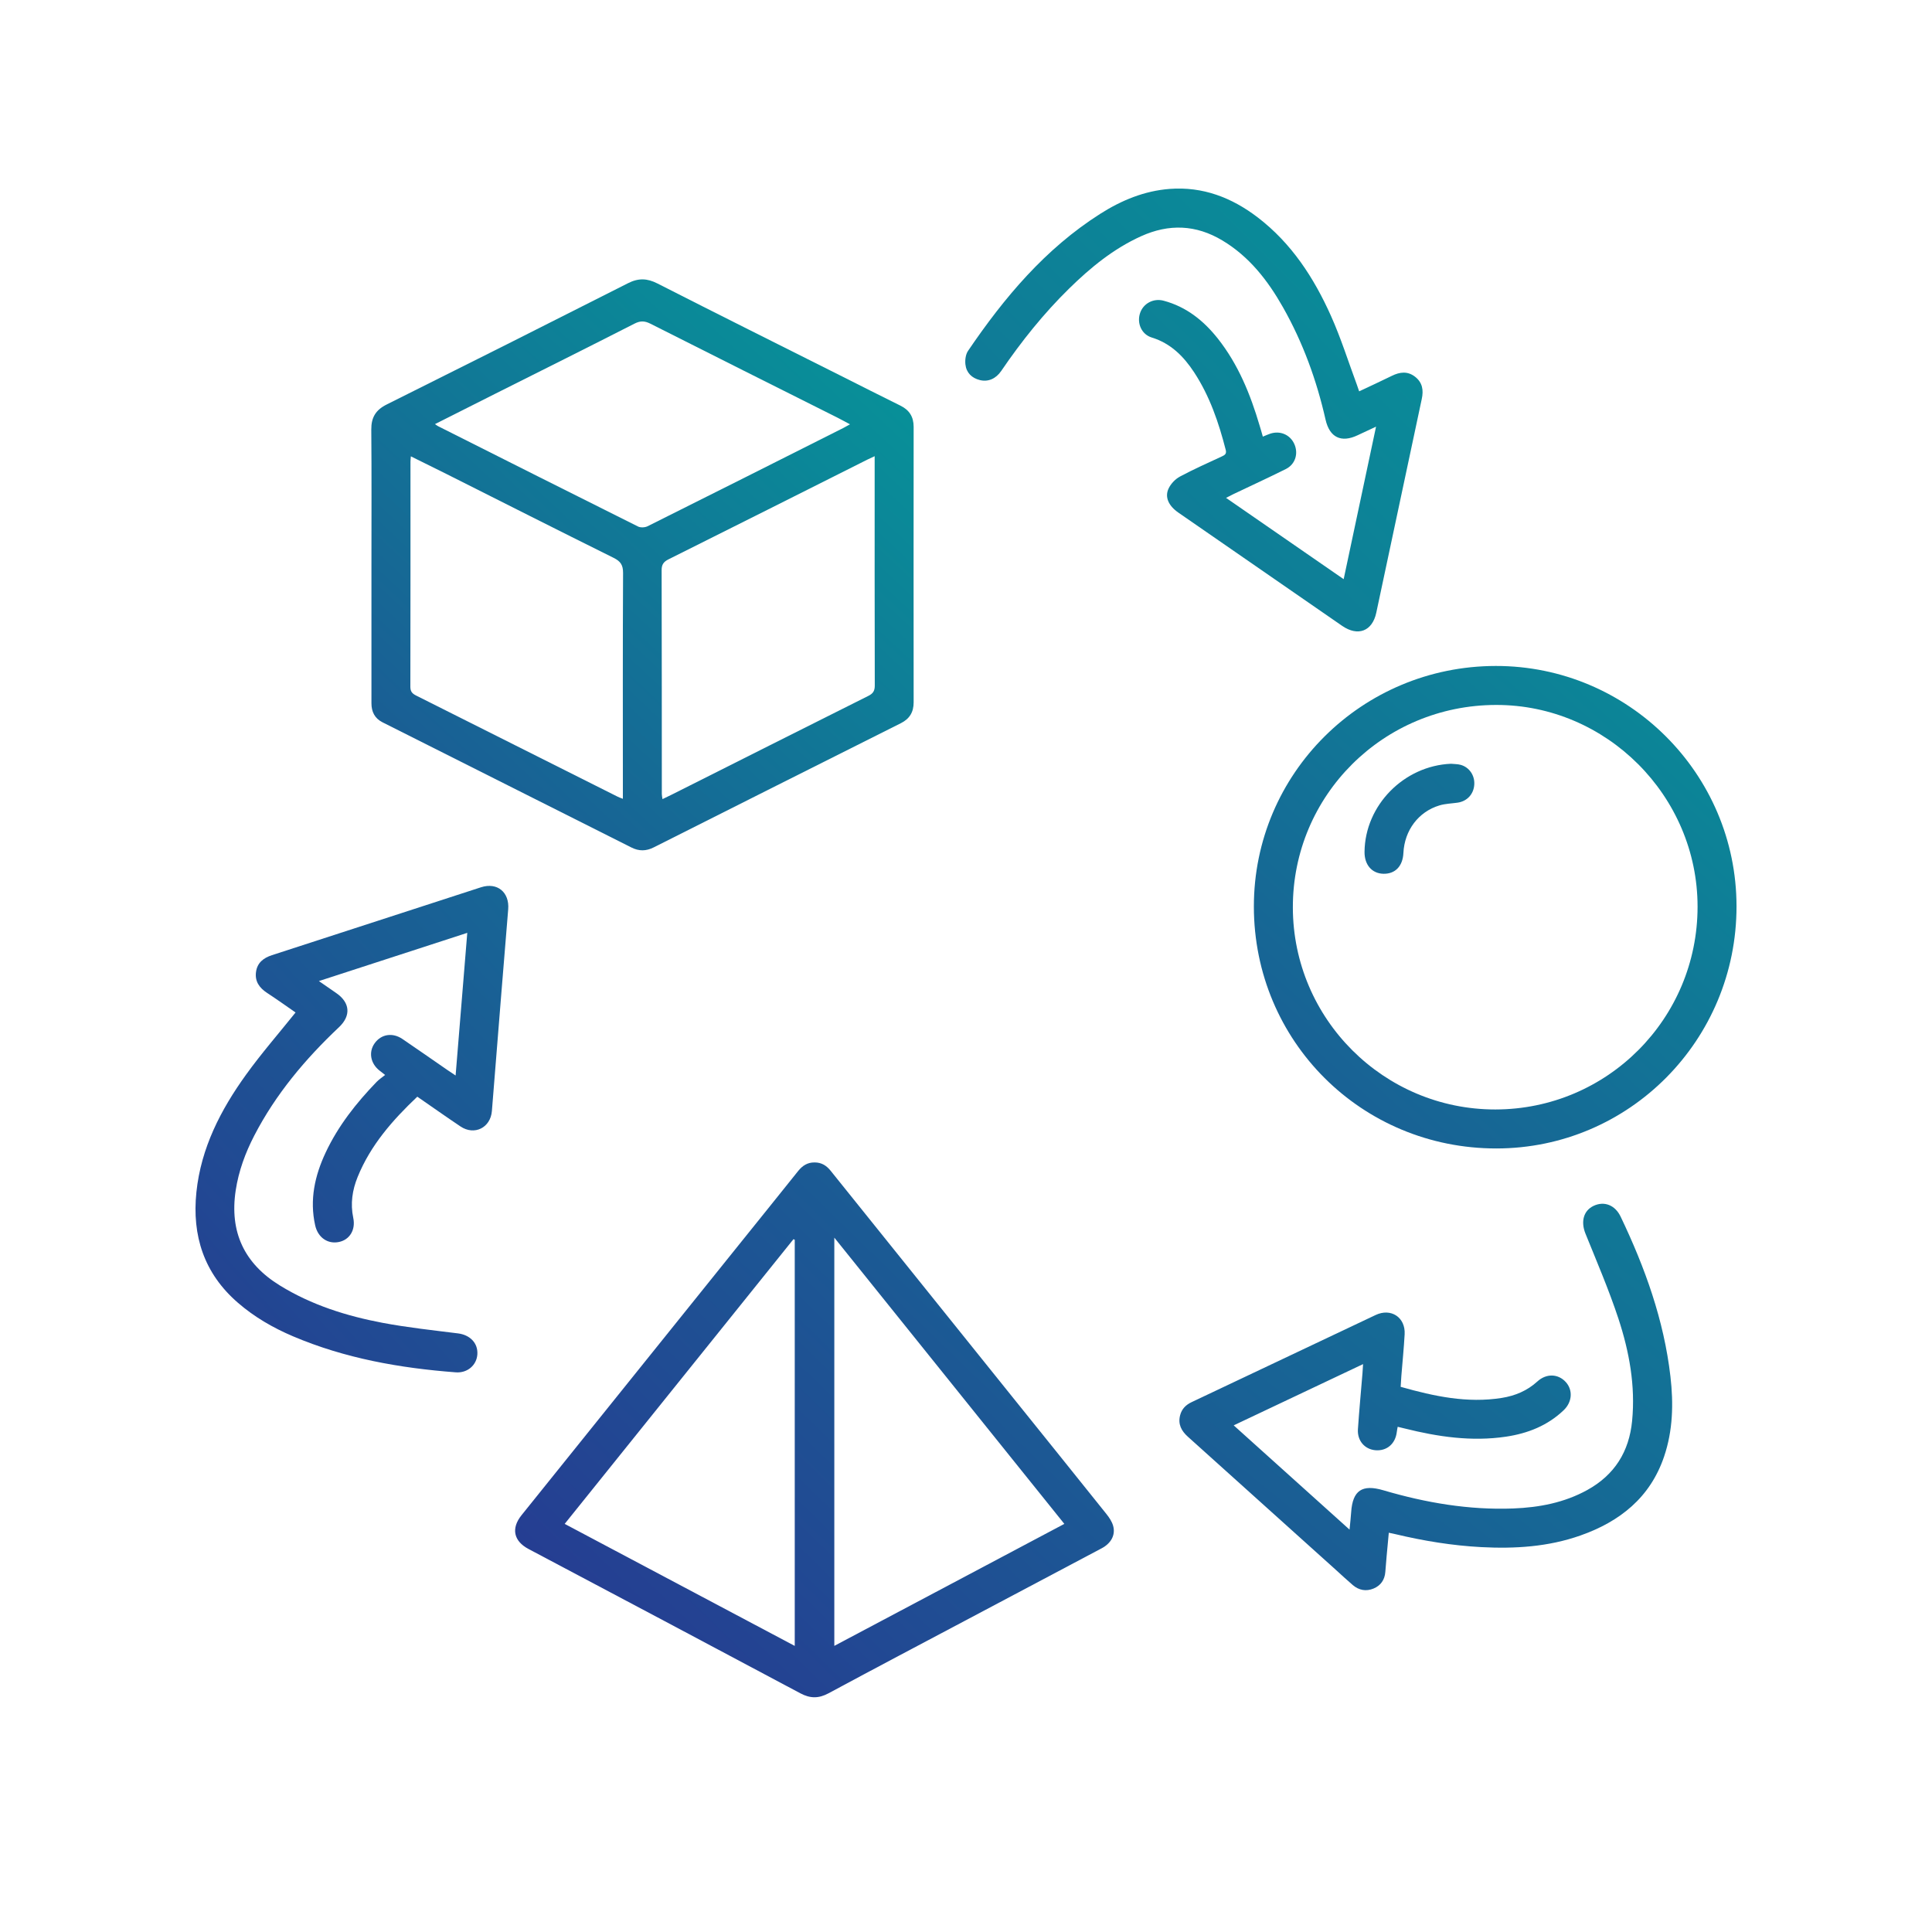 <?xml version="1.0" encoding="utf-8"?>
<!-- Generator: Adobe Illustrator 27.9.0, SVG Export Plug-In . SVG Version: 6.00 Build 0)  -->
<svg version="1.1" id="Layer_1" xmlns="http://www.w3.org/2000/svg" xmlns:xlink="http://www.w3.org/1999/xlink" x="0px" y="0px"
	 viewBox="0 0 500 500" style="enable-background:new 0 0 500 500;" xml:space="preserve">
<style type="text/css">
	.st0{fill:url(#SVGID_1_);}
	.st1{fill:url(#SVGID_00000091723913887613923310000000989883404643381896_);}
	.st2{fill:url(#SVGID_00000022538284135442883280000000628573413630024123_);}
	.st3{fill:url(#SVGID_00000124122117775855124180000016694116243266619821_);}
	.st4{fill:url(#SVGID_00000061469810122155348170000002997318079185494656_);}
	.st5{fill:url(#SVGID_00000033358942461842842940000017964681978494060672_);}
	.st6{fill:url(#SVGID_00000002352261676322764360000012742956510797983374_);}
</style>
<g>
	<linearGradient id="SVGID_1_" gradientUnits="userSpaceOnUse" x1="23.104" y1="299.056" x2="265.429" y2="40.31">
		<stop  offset="0" style="stop-color:#293391"/>
		<stop  offset="1" style="stop-color:#00A69A"/>
	</linearGradient>
	<path class="st0" d="M96.13,145.99c0-11.6,0.06-23.2-0.04-34.8c-0.03-3.15,1.14-5.09,3.99-6.51
		c20.85-10.39,41.66-20.85,62.44-31.38c2.69-1.37,4.95-1.3,7.62,0.06c15.74,8.02,31.56,15.9,47.35,23.83
		c5.18,2.6,10.34,5.23,15.54,7.79c2.32,1.14,3.42,2.9,3.42,5.5c-0.02,23.76-0.02,47.53,0,71.29c0,2.51-1.03,4.25-3.3,5.39
		c-21.33,10.69-42.65,21.41-63.96,32.14c-1.98,1-3.83,1.02-5.8,0.02c-21.46-10.81-42.94-21.59-64.4-32.39
		c-2.02-1.02-2.87-2.74-2.86-4.96c0.01-5.18,0-10.36,0-15.54C96.12,159.62,96.12,152.81,96.13,145.99z M226.36,118.06
		c-0.79,0.37-1.33,0.61-1.87,0.88c-17.15,8.61-34.29,17.24-51.47,25.81c-1.28,0.64-1.79,1.34-1.79,2.8
		c0.05,19.32,0.04,38.64,0.05,57.96c0,0.36,0.09,0.72,0.17,1.3c0.93-0.45,1.68-0.8,2.42-1.17c16.95-8.52,33.89-17.06,50.85-25.54
		c1.22-0.61,1.67-1.29,1.67-2.67c-0.05-19.21-0.03-38.41-0.03-57.62C226.36,119.32,226.36,118.83,226.36,118.06z M161.2,206.73
		c0-0.86,0-1.52,0-2.18c0-18.75-0.05-37.51,0.05-56.26c0.01-2.08-0.66-3.03-2.45-3.92c-14.47-7.18-28.88-14.47-43.31-21.73
		c-3-1.5-6.01-2.98-9.16-4.54c-0.04,0.6-0.1,0.98-0.1,1.36c0,19.43,0.01,38.86-0.03,58.29c0,1.25,0.52,1.77,1.52,2.27
		c17.36,8.7,34.71,17.42,52.06,26.13C160.16,206.36,160.57,206.48,161.2,206.73z M112.57,109.76c0.47,0.32,0.64,0.46,0.83,0.55
		c17.23,8.67,34.46,17.34,51.72,25.95c0.66,0.33,1.78,0.27,2.46-0.06c16.91-8.44,33.79-16.94,50.67-25.44
		c0.53-0.27,1.04-0.57,1.73-0.95c-1.28-0.68-2.31-1.25-3.36-1.78c-16.09-8.07-32.2-16.12-48.26-24.24c-1.5-0.76-2.62-0.82-4.16-0.03
		c-11.98,6.11-24.01,12.11-36.03,18.14C123.06,104.47,117.94,107.06,112.57,109.76z"/>
	
		<linearGradient id="SVGID_00000121244253473522514430000010720310032287158955_" gradientUnits="userSpaceOnUse" x1="136.429" y1="464.404" x2="475.462" y2="116.439">
		<stop  offset="0" style="stop-color:#293391"/>
		<stop  offset="1" style="stop-color:#00A69A"/>
	</linearGradient>
	<path style="fill:url(#SVGID_00000121244253473522514430000010720310032287158955_);" d="M210.79,300.84
		c1.77-0.02,3.09,0.79,4.18,2.15c15.68,19.53,31.38,39.06,47.07,58.58c8.11,10.09,16.24,20.17,24.32,30.28
		c0.72,0.9,1.42,1.95,1.72,3.04c0.66,2.37-0.54,4.52-2.97,5.81c-11.39,6.04-22.77,12.07-34.16,18.1
		c-12.18,6.46-24.38,12.88-36.52,19.42c-2.55,1.37-4.74,1.37-7.29,0.01c-23.43-12.5-46.91-24.93-70.37-37.36
		c-3.84-2.04-4.55-5.32-1.79-8.75c18.72-23.3,37.45-46.6,56.18-69.89c5.15-6.41,10.31-12.8,15.44-19.22
		C207.71,301.64,209.02,300.82,210.79,300.84z M205.68,320.85c-0.11-0.05-0.22-0.1-0.33-0.15c-19.7,24.51-39.4,49.02-59.21,73.68
		c19.88,10.55,39.62,21.01,59.54,31.58C205.68,390.65,205.68,355.75,205.68,320.85z M215.92,425.95
		c19.93-10.57,39.64-21.03,59.53-31.57c-19.82-24.67-39.54-49.21-59.53-74.08C215.92,355.69,215.92,390.62,215.92,425.95z"/>
	
		<linearGradient id="SVGID_00000047048783835558400510000008013399158919041940_" gradientUnits="userSpaceOnUse" x1="237.129" y1="400.512" x2="504.892" y2="104.317">
		<stop  offset="0" style="stop-color:#293391"/>
		<stop  offset="1" style="stop-color:#00A69A"/>
	</linearGradient>
	<path style="fill:url(#SVGID_00000047048783835558400510000008013399158919041940_);" d="M387.09,172.35
		c34.3-0.04,62.29,27.87,62.32,62.17c0.04,34.64-27.75,62.68-62.14,62.7c-34.9,0.02-62.75-27.76-62.77-62.6
		C324.48,200.21,352.44,172.39,387.09,172.35z M334.59,234.85c0.04,28.86,23.56,52.31,52.41,52.28
		c28.96-0.03,52.34-23.49,52.33-52.5c-0.01-28.64-23.58-52.24-52.14-52.19C358.01,182.47,334.54,205.86,334.59,234.85z"/>
	
		<linearGradient id="SVGID_00000173146881319049601830000014738768660325517195_" gradientUnits="userSpaceOnUse" x1="28.854" y1="396.711" x2="452.851" y2="-25.485">
		<stop  offset="0" style="stop-color:#293391"/>
		<stop  offset="1" style="stop-color:#00A69A"/>
	</linearGradient>
	<path style="fill:url(#SVGID_00000173146881319049601830000014738768660325517195_);" d="M326.82,113
		c0.79-0.32,1.35-0.58,1.93-0.77c2.56-0.84,5.12,0.26,6.21,2.66c1.12,2.47,0.28,5.27-2.19,6.5c-4.48,2.23-9.03,4.33-13.55,6.48
		c-0.55,0.26-1.08,0.55-1.92,0.98c10.2,7.05,20.2,13.96,30.44,21.04c2.8-13.2,5.54-26.11,8.38-39.47c-1.8,0.84-3.28,1.52-4.76,2.22
		c-4.24,2.02-7.25,0.59-8.3-4.01c-2.31-10.22-5.86-19.98-11.02-29.1c-3.92-6.93-8.72-13.13-15.71-17.31
		c-6.81-4.08-13.8-4.34-21-1.09c-7.15,3.23-13.08,8.1-18.62,13.53c-6.62,6.49-12.38,13.69-17.59,21.34
		c-1.38,2.02-3.37,2.89-5.51,2.37c-2.12-0.52-3.52-1.91-3.76-4.06c-0.13-1.15,0.06-2.6,0.69-3.52
		c9.37-13.79,19.97-26.42,34.23-35.47c5.48-3.48,11.4-5.93,17.95-6.43c8.57-0.65,16.07,2.25,22.77,7.37
		c8.74,6.68,14.55,15.63,18.96,25.48c2.59,5.78,4.5,11.87,6.71,17.83c0.19,0.51,0.36,1.04,0.59,1.71c2.9-1.37,5.7-2.65,8.46-4.01
		c2.08-1.03,4.1-1.26,6.02,0.24c1.91,1.49,2.22,3.47,1.72,5.76c-3.94,18.43-7.83,36.88-11.77,55.31c-1.03,4.81-4.77,6.2-8.84,3.39
		c-14.12-9.77-28.24-19.54-42.37-29.3c-2.53-1.75-3.61-4.02-2.52-6.28c0.59-1.22,1.72-2.41,2.91-3.05
		c3.57-1.91,7.28-3.55,10.95-5.26c0.76-0.35,1.15-0.7,0.91-1.64c-1.81-7.07-4.14-13.92-8.17-20.07c-2.71-4.13-6.04-7.5-10.98-9.02
		c-2.66-0.82-3.89-3.71-3.02-6.32c0.82-2.47,3.44-3.92,6.11-3.2c5.84,1.56,10.32,5.13,14.01,9.79c5.3,6.7,8.43,14.44,10.82,22.53
		C326.27,111.03,326.52,111.94,326.82,113z"/>
	
		<linearGradient id="SVGID_00000182495461456909014770000002665179359205074840_" gradientUnits="userSpaceOnUse" x1="12.502" y1="375.241" x2="324.346" y2="94.968">
		<stop  offset="0" style="stop-color:#293391"/>
		<stop  offset="1" style="stop-color:#00A69A"/>
	</linearGradient>
	<path style="fill:url(#SVGID_00000182495461456909014770000002665179359205074840_);" d="M76.49,262.03
		c-2.34-1.62-4.84-3.41-7.42-5.1c-1.95-1.29-3.13-2.95-2.82-5.34c0.31-2.4,1.89-3.66,4.12-4.39c18.04-5.84,36.06-11.72,54.1-17.57
		c4.24-1.37,7.42,1.29,7.05,5.72c-1.21,14.53-2.36,29.07-3.53,43.61c-0.23,2.86-0.46,5.72-0.69,8.59c-0.36,4.31-4.52,6.39-8.12,3.98
		c-3.73-2.5-7.4-5.1-11.18-7.71c-6.41,6.07-12.1,12.55-15.44,20.77c-1.38,3.39-1.91,6.9-1.14,10.58c0.66,3.12-0.93,5.67-3.68,6.25
		c-2.9,0.62-5.47-1.13-6.18-4.32c-1.47-6.62-0.09-12.85,2.73-18.85c3.25-6.91,7.92-12.81,13.18-18.26c0.62-0.64,1.38-1.13,2.2-1.79
		c-0.7-0.54-1.04-0.82-1.38-1.08c-2.41-1.83-2.97-4.85-1.32-7.14c1.69-2.35,4.61-2.83,7.18-1.09c3.87,2.62,7.69,5.31,11.54,7.96
		c0.64,0.44,1.29,0.86,2.22,1.49c1.01-12.38,2-24.46,3.02-36.92c-12.83,4.17-25.45,8.27-38.4,12.48c1.69,1.17,3.06,2.13,4.44,3.07
		c3.62,2.46,3.94,5.86,0.77,8.86C79,274.08,71.35,283.17,65.8,293.9c-2.31,4.47-4.04,9.16-4.8,14.17
		c-1.63,10.75,2.19,18.94,11.46,24.63c8.18,5.03,17.18,7.87,26.51,9.64c6.46,1.22,13.02,1.92,19.55,2.74
		c3.11,0.39,5.2,2.49,5.02,5.42c-0.18,2.8-2.56,4.88-5.57,4.66c-14.5-1.1-28.7-3.61-42.17-9.34c-5.15-2.19-9.96-4.97-14.22-8.66
		c-8.79-7.6-11.92-17.36-10.75-28.64c1.19-11.43,6.29-21.31,12.88-30.44C67.65,272.61,72.1,267.51,76.49,262.03z"/>
	
		<linearGradient id="SVGID_00000031183305609050222090000013633154958190260113_" gradientUnits="userSpaceOnUse" x1="230.591" y1="544.011" x2="543.402" y2="154.312">
		<stop  offset="0" style="stop-color:#293391"/>
		<stop  offset="1" style="stop-color:#00A69A"/>
	</linearGradient>
	<path style="fill:url(#SVGID_00000031183305609050222090000013633154958190260113_);" d="M362.49,358.91
		c8.69,2.46,17.25,4.29,26.16,2.87c3.45-0.55,6.58-1.85,9.21-4.25c2.34-2.14,5.4-2.02,7.37,0.15c1.86,2.05,1.68,5.15-0.54,7.27
		c-4.18,4-9.31,6.02-14.95,6.86c-8.91,1.32-17.62,0.03-26.25-2.13c-0.54-0.13-1.08-0.26-1.77-0.43c-0.09,0.51-0.18,0.92-0.23,1.34
		c-0.36,3.06-2.57,4.96-5.51,4.73c-2.8-0.23-4.76-2.48-4.55-5.47c0.33-4.83,0.78-9.65,1.18-14.48c0.05-0.67,0.09-1.33,0.15-2.34
		c-11.24,5.32-22.24,10.53-33.48,15.85c10.02,9.02,19.86,17.87,29.98,26.98c0.17-1.77,0.33-3.14,0.42-4.52
		c0.38-5.63,2.85-7.27,8.32-5.66c10.97,3.23,22.15,5.15,33.64,4.71c6.7-0.26,13.19-1.49,19.15-4.78c7.06-3.9,10.83-9.92,11.6-17.9
		c0.88-9.09-0.74-17.9-3.54-26.43c-2.46-7.46-5.58-14.71-8.53-22.01c-1.25-3.09-0.54-5.96,2.13-7.21c2.74-1.28,5.54-0.19,6.97,2.81
		c6.3,13.17,11.21,26.78,12.89,41.39c0.81,7,0.64,13.97-1.65,20.71c-3.6,10.61-11.46,16.83-21.67,20.42
		c-8.31,2.93-16.94,3.46-25.67,3c-7.5-0.4-14.88-1.61-22.18-3.35c-0.48-0.12-0.98-0.21-1.72-0.37c-0.19,2.05-0.38,3.98-0.55,5.92
		c-0.13,1.4-0.25,2.8-0.35,4.21c-0.15,2.05-1.19,3.54-3.04,4.31c-1.91,0.79-3.78,0.47-5.37-0.89c-1.5-1.28-2.94-2.63-4.4-3.95
		c-12.76-11.49-25.53-22.98-38.3-34.46c-1.67-1.5-2.59-3.23-2-5.53c0.42-1.65,1.49-2.71,3-3.42c15.87-7.51,31.73-15.04,47.6-22.54
		c3.98-1.88,7.75,0.61,7.51,4.98c-0.2,3.6-0.56,7.18-0.85,10.78C362.6,356.95,362.56,357.84,362.49,358.91z"/>
	
		<linearGradient id="SVGID_00000021831106574982441720000015982984077853822890_" gradientUnits="userSpaceOnUse" x1="212.004" y1="363.092" x2="517.242" y2="58.651">
		<stop  offset="0" style="stop-color:#293391"/>
		<stop  offset="1" style="stop-color:#00A69A"/>
	</linearGradient>
	<path style="fill:url(#SVGID_00000021831106574982441720000015982984077853822890_);" d="M375.51,197.66
		c0.83,0.09,1.7,0.06,2.5,0.28c2.26,0.62,3.69,2.76,3.53,5.13c-0.16,2.48-1.87,4.31-4.33,4.66c-1.55,0.22-3.16,0.26-4.65,0.7
		c-5.48,1.64-9.07,6.46-9.36,12.32c-0.16,3.41-2.12,5.45-5.17,5.38c-2.98-0.06-4.93-2.33-4.89-5.68
		C353.27,208.39,363.33,198.18,375.51,197.66z"/>
</g>
</svg>
